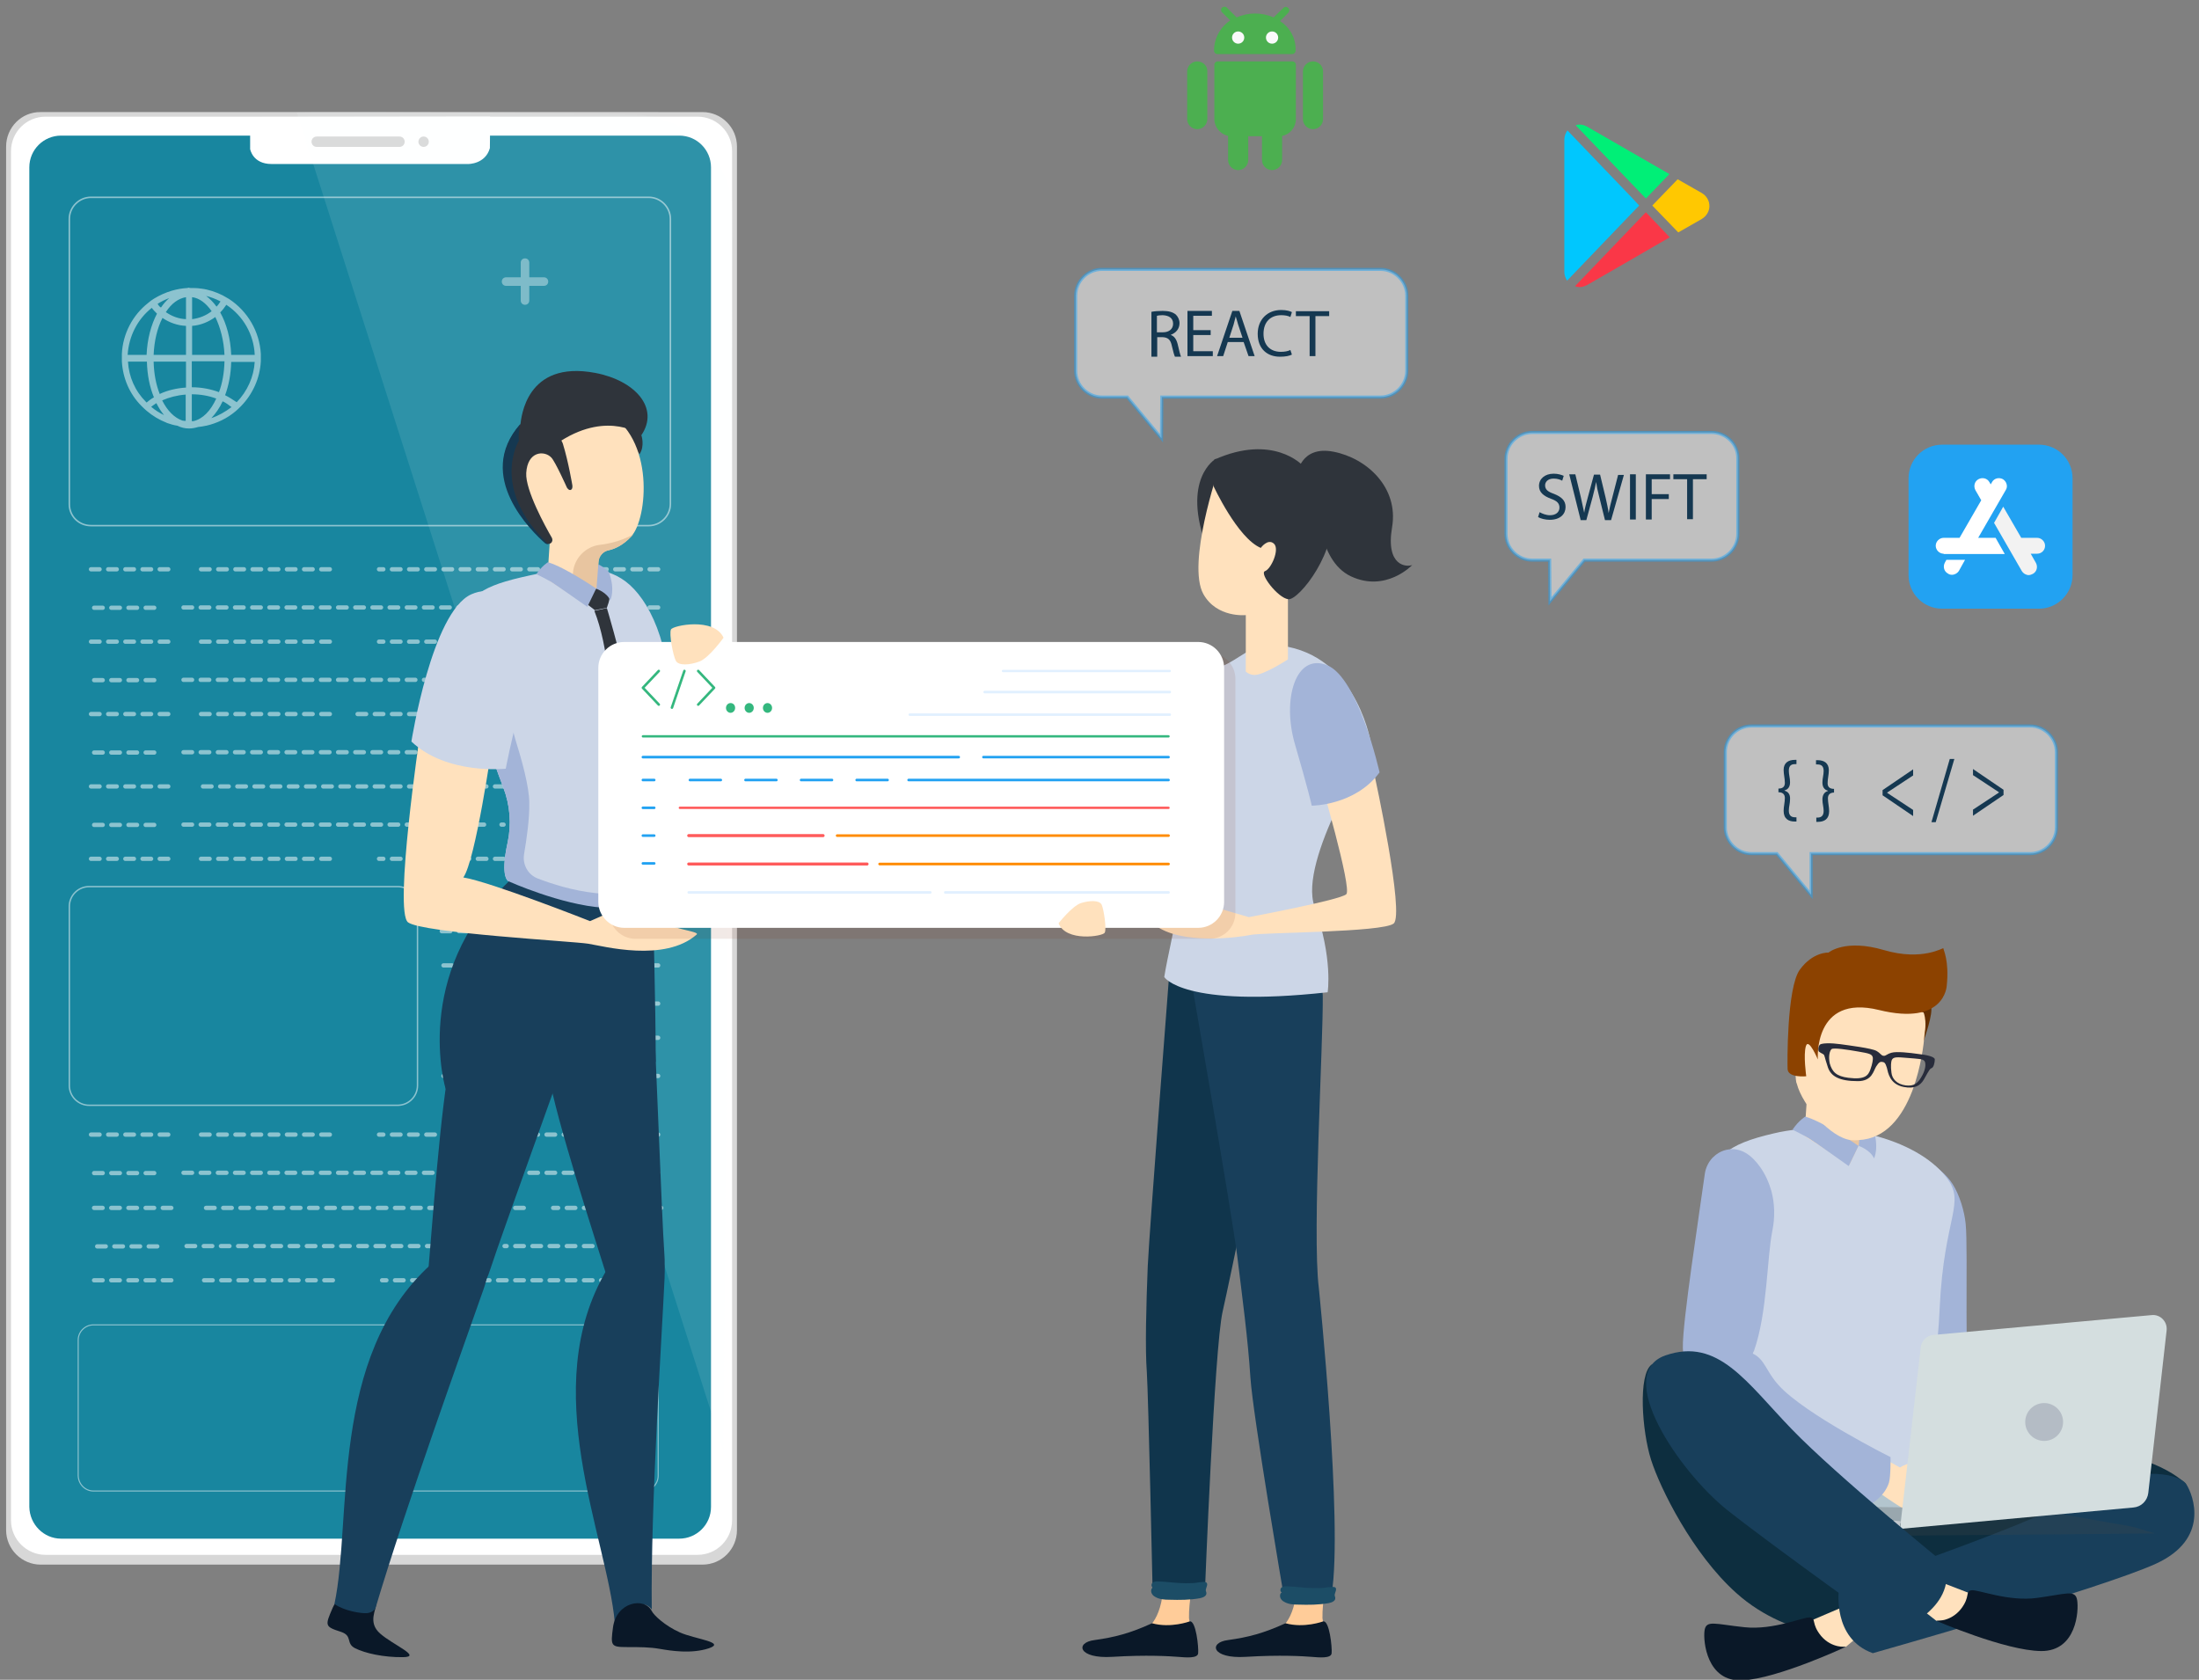 <svg xmlns="http://www.w3.org/2000/svg" xmlns:xlink="http://www.w3.org/1999/xlink" id="OBJECTS" x="0px" y="0px" viewBox="0 0 720 550" style="enable-background:new 0 0 720 550;" xml:space="preserve">
<rect x="0" y="0" width="720" height="550" fill="#808080" stroke="none"/>
<style type="text/css">
	.st0{display:none;fill:#1D1E1E;}
	.st1{fill:#D7D7D7;}
	.st2{fill:#FFFFFF;}
	.st3{fill:#18869F;}
	.st4{opacity:0.1;fill:#F5FDFF;}
	.st5{opacity:0.5;fill:none;stroke:#FFFFFF;stroke-width:0.5;stroke-miterlimit:10;}
	.st6{opacity:0.5;fill:none;stroke:#FFFFFF;stroke-width:0.462;stroke-miterlimit:10;}
	.st7{opacity:0.5;fill:none;stroke:#FFFFFF;stroke-width:0.35;stroke-miterlimit:10;}
	.st8{opacity:0.5;}
	
		.st9{fill:none;stroke:#FFFFFF;stroke-width:1.406;stroke-linecap:round;stroke-linejoin:round;stroke-miterlimit:10;stroke-dasharray:2.812;}
	
		.st10{opacity:0.5;fill:none;stroke:#FFFFFF;stroke-width:1.406;stroke-linecap:round;stroke-linejoin:round;stroke-miterlimit:10;stroke-dasharray:2.812;}
	.st11{opacity:0.5;fill:#FFFFFF;stroke:#22A2F2;stroke-miterlimit:10;}
	.st12{fill:#153851;}
	.st13{opacity:0.5;fill:#FFFFFF;}
	.st14{opacity:0.38;}
	.st15{fill:#0D2E3F;}
	.st16{fill:#FFE1BD;}
	.st17{fill:#0A1828;}
	.st18{fill:#183F5B;}
	.st19{fill:#A3B4D8;}
	.st20{fill:#CCD6E7;}
	.st21{fill:#E8C5A0;}
	.st22{fill:#B3C5CE;}
	.st23{fill:#E8F1F8;}
	.st24{opacity:0.24;fill:#474747;}
	.st25{fill:#D4DEDF;}
	.st26{fill:#632F00;}
	.st27{fill:#4C2E1E;}
	.st28{fill:#8C4200;}
	.st29{fill:#282C3B;}
	.st30{fill:#B4BCC5;}
	.st31{fill:#2F343B;}
	.st32{fill:#FFCC99;}
	.st33{fill:#10354C;}
	.st34{fill:#F4D5B5;}
	.st35{fill:#E5BB98;}
	.st36{opacity:0.1;fill:#7F1E00;}
	.st37{fill:none;stroke:#34B77E;stroke-width:0.83;stroke-linecap:round;stroke-linejoin:round;stroke-miterlimit:10;}
	.st38{fill:#34B77E;}
	.st39{fill:none;stroke:#34B77E;stroke-width:0.76;stroke-linecap:round;stroke-linejoin:round;stroke-miterlimit:10;}
	.st40{fill:none;stroke:#22A2F2;stroke-width:0.856;stroke-linecap:round;stroke-linejoin:round;stroke-miterlimit:10;}
	.st41{fill:none;stroke:#22A2F2;stroke-width:0.844;stroke-linecap:round;stroke-linejoin:round;stroke-miterlimit:10;}
	.st42{fill:none;stroke:#E1F0FF;stroke-width:0.76;stroke-linecap:round;stroke-linejoin:round;stroke-miterlimit:10;}
	.st43{fill:none;stroke:#E1F0FF;stroke-width:0.844;stroke-linecap:round;stroke-linejoin:round;stroke-miterlimit:10;}
	.st44{fill:none;stroke:#FF5B5B;stroke-width:0.76;stroke-linecap:round;stroke-linejoin:round;stroke-miterlimit:10;}
	.st45{fill:none;stroke:#FF5B5B;stroke-width:0.993;stroke-linecap:round;stroke-linejoin:round;stroke-miterlimit:10;}
	.st46{fill:none;stroke:#FF8B00;stroke-width:0.856;stroke-linecap:round;stroke-linejoin:round;stroke-miterlimit:10;}
	.st47{fill:#1C4D66;}
	.st48{fill:#22A2F2;}
	.st49{fill:#F2F2F2;}
	.st50{fill:#00C7FE;}
	.st51{fill:#00EF77;}
	.st52{fill:#FA3747;}
	.st53{fill:#FFC801;}
	.st54{fill:#4CAF50;}
	.st55{fill:#FAFAFA;}
</style>
<g>
	<g>
		<rect x="208.7" y="78.7" class="st0" width="499.6" height="378.7"></rect>
		<g>
			<g>
				<g>
					<path class="st1" d="M13.3,512.3H230c6.3,0,11.3-5.1,11.3-11.3V48c0-6.3-5.1-11.3-11.3-11.3H13.3C7.1,36.6,2,41.7,2,48v453       C2,507.2,7.1,512.3,13.3,512.3z"></path>
				</g>
				<rect x="8.3" y="73.8" class="st1" width="226.1" height="390.4"></rect>
				<g>
					<path class="st1" d="M98.8,59.6h47.7c0.9,0,1.7-0.7,1.7-1.7l0,0c0-0.9-0.7-1.7-1.7-1.7H98.8c-0.9,0-1.7,0.7-1.7,1.7l0,0       C97.1,58.9,97.8,59.6,98.8,59.6z"></path>
				</g>
			</g>
		</g>
		<g>
			<path class="st2" d="M14.9,509.1h213.5c6.3,0,11.3-5.1,11.3-11.3V49.5c0-6.3-5.1-11.3-11.3-11.3H14.9c-6.3,0-11.3,5.1-11.3,11.3     v448.3C3.6,504,8.7,509.1,14.9,509.1z"></path>
			<path class="st3" d="M20,503.8h202.4c5.7,0,10.4-4.6,10.4-10.4V54.8c0-5.7-4.6-10.4-10.4-10.4H20c-5.7,0-10.4,4.6-10.4,10.4     v438.6C9.7,499.1,14.3,503.8,20,503.8z"></path>
			<g>
				<path class="st2" d="M81.9,38.3v10.5c0,0,0.8,4.9,7,4.9h64.4c0,0,5.6,0.1,7.1-5.2c0-3.4,0.1-6.9,0.1-10.3      C134.4,38.2,108.1,38.3,81.9,38.3z"></path>
				<g>
					<path class="st1" d="M103.7,48.1h27.1c0.9,0,1.7-0.7,1.7-1.7c0-0.9-0.7-1.7-1.7-1.7h-27.1c-0.9,0-1.7,0.7-1.7,1.7       C102,47.3,102.7,48.1,103.7,48.1z"></path>
					<circle class="st1" cx="138.7" cy="46.4" r="1.7"></circle>
				</g>
			</g>
		</g>
		<path class="st4" d="M97.2,36.9l139.7,438.2L240,70.9c0.1-18.2-14.4-33.1-32.7-33.4C165.1,37,97.2,36.1,97.2,36.9z"></path>
		<g>
			<g>
				<g>
					<path class="st5" d="M29.8,172.1h182.6c3.9,0,7.1-3.2,7.1-7.1V71.7c0-3.9-3.2-7.1-7.1-7.1H29.8c-3.9,0-7.1,3.2-7.1,7.1v93.4       C22.7,169,25.8,172.1,29.8,172.1z"></path>
				</g>
			</g>
		</g>
		<g>
			<g>
				<g>
					<path class="st6" d="M29.2,361.9h101c3.6,0,6.5-2.9,6.5-6.5v-58.6c0-3.6-2.9-6.5-6.5-6.5h-101c-3.6,0-6.5,2.9-6.5,6.5v58.6       C22.7,359,25.6,361.9,29.2,361.9z"></path>
				</g>
			</g>
		</g>
		<g>
			<g>
				<g>
					<path class="st7" d="M30.6,488.2h179.9c2.7,0,5-2.2,5-5v-44.4c0-2.7-2.2-5-5-5H30.6c-2.7,0-5,2.2-5,5v44.4       C25.7,486,27.9,488.2,30.6,488.2z"></path>
				</g>
			</g>
		</g>
		<g class="st8">
			<line class="st9" x1="215.5" y1="186.4" x2="124.1" y2="186.4"></line>
			<line class="st9" x1="108" y1="186.4" x2="64.7" y2="186.4"></line>
		</g>
		<line class="st10" x1="158.5" y1="198.9" x2="57.7" y2="198.9"></line>
		<line class="st10" x1="215.5" y1="198.9" x2="164.2" y2="198.9"></line>
		<line class="st10" x1="55.1" y1="186.4" x2="28.1" y2="186.4"></line>
		<line class="st10" x1="50.5" y1="199" x2="28.1" y2="199"></line>
		<g class="st8">
			<line class="st9" x1="215.5" y1="210.1" x2="124.1" y2="210.1"></line>
			<line class="st9" x1="108" y1="210.1" x2="64.7" y2="210.1"></line>
		</g>
		<line class="st10" x1="158.5" y1="222.6" x2="57.7" y2="222.6"></line>
		<line class="st10" x1="215.5" y1="222.6" x2="164.2" y2="222.6"></line>
		<line class="st10" x1="55.1" y1="210.1" x2="28.1" y2="210.1"></line>
		<line class="st10" x1="50.5" y1="222.7" x2="28.1" y2="222.7"></line>
		<g class="st8">
			<line class="st9" x1="215.5" y1="233.8" x2="115.9" y2="233.8"></line>
			<line class="st9" x1="108" y1="233.8" x2="64.7" y2="233.8"></line>
		</g>
		<line class="st10" x1="158.5" y1="246.3" x2="57.7" y2="246.3"></line>
		<line class="st10" x1="215.5" y1="246.3" x2="164.2" y2="246.3"></line>
		<line class="st10" x1="55.1" y1="233.8" x2="28.1" y2="233.8"></line>
		<line class="st10" x1="50.5" y1="246.4" x2="28.1" y2="246.4"></line>
		<g class="st8">
			<line class="st9" x1="215.5" y1="257.5" x2="180.1" y2="257.5"></line>
			<line class="st9" x1="170.5" y1="257.5" x2="64.7" y2="257.5"></line>
		</g>
		<line class="st10" x1="158.5" y1="270" x2="57.7" y2="270"></line>
		<line class="st10" x1="215.5" y1="270" x2="164.2" y2="270"></line>
		<line class="st10" x1="55.1" y1="257.5" x2="28.1" y2="257.5"></line>
		<line class="st10" x1="50.5" y1="270.1" x2="28.1" y2="270.1"></line>
		<g class="st8">
			<line class="st9" x1="215.5" y1="281.2" x2="124.1" y2="281.2"></line>
			<line class="st9" x1="108" y1="281.2" x2="64.7" y2="281.2"></line>
		</g>
		<line class="st10" x1="215.5" y1="304.9" x2="185.8" y2="304.9"></line>
		<line class="st10" x1="55.1" y1="281.2" x2="28.1" y2="281.2"></line>
		<line class="st10" x1="215.5" y1="316.1" x2="144.8" y2="316.1"></line>
		<line class="st10" x1="181.2" y1="304.9" x2="142.6" y2="304.9"></line>
		<line class="st10" x1="215.5" y1="328.6" x2="148.4" y2="328.6"></line>
		<g class="st8">
			<line class="st9" x1="215.5" y1="339.8" x2="196.2" y2="339.8"></line>
			<line class="st9" x1="181.9" y1="339.8" x2="144.8" y2="339.8"></line>
		</g>
		<line class="st10" x1="215.5" y1="352.3" x2="145.1" y2="352.3"></line>
		<g class="st8">
			<line class="st9" x1="215.5" y1="371.5" x2="124.1" y2="371.5"></line>
			<line class="st9" x1="108" y1="371.5" x2="64.7" y2="371.5"></line>
		</g>
		<g>
			<line class="st10" x1="216.5" y1="395.5" x2="181.1" y2="395.5"></line>
			<line class="st10" x1="171.5" y1="395.5" x2="65.7" y2="395.5"></line>
			<line class="st10" x1="159.5" y1="408" x2="58.7" y2="408"></line>
			<line class="st10" x1="216.5" y1="408" x2="165.2" y2="408"></line>
			<line class="st10" x1="56.1" y1="395.5" x2="29.1" y2="395.5"></line>
			<line class="st10" x1="51.5" y1="408.1" x2="29.1" y2="408.1"></line>
			<g class="st8">
				<line class="st9" x1="216.5" y1="419.2" x2="125.1" y2="419.2"></line>
				<line class="st9" x1="109" y1="419.2" x2="65.7" y2="419.2"></line>
			</g>
			<line class="st10" x1="56.1" y1="419.2" x2="29.1" y2="419.2"></line>
		</g>
		<line class="st10" x1="158.5" y1="384" x2="57.7" y2="384"></line>
		<line class="st10" x1="215.5" y1="384" x2="164.2" y2="384"></line>
		<line class="st10" x1="55.1" y1="371.5" x2="28.1" y2="371.5"></line>
		<line class="st10" x1="50.5" y1="384.1" x2="28.1" y2="384.1"></line>
	</g>
	<g>
		<path class="st11" d="M573.5,237.7h91.2c4.7,0,8.6,3.9,8.6,8.6v24.6c0,4.7-3.9,8.6-8.6,8.6H593L593,293l-11.2-13.5h-8.3    c-4.7,0-8.6-3.9-8.6-8.6v-24.6C564.9,241.6,568.7,237.7,573.5,237.7z"></path>
		<g>
			<path class="st12" d="M582.3,258.2c1.8,0,2.1-1,2.1-1.9c0-0.7-0.1-1.4-0.2-2.1c-0.1-0.7-0.2-1.4-0.2-2.1c0-2.3,1.5-3.3,3.7-3.3     h0.5v1.4h-0.5c-1.5,0-2,0.8-2,2.2c0,0.6,0.1,1.2,0.2,1.8c0.1,0.6,0.2,1.2,0.2,1.9c0,1.6-0.7,2.4-1.8,2.7v0.1     c1.1,0.3,1.9,1.1,1.8,2.8c0,0.7-0.1,1.3-0.2,1.9c-0.1,0.6-0.2,1.2-0.2,1.8c0,1.4,0.6,2.2,2,2.2h0.5v1.4h-0.5     c-2.1,0-3.7-0.9-3.7-3.5c0-0.7,0.1-1.4,0.2-2.1c0.1-0.7,0.2-1.4,0.2-2.1c0-0.8-0.3-1.9-2.1-1.9V258.2z"></path>
			<path class="st12" d="M600.6,259.5c-1.8,0-2.1,1.1-2.1,1.9c0,0.7,0.1,1.4,0.2,2.1c0.1,0.7,0.2,1.4,0.2,2.1c0,2.6-1.6,3.5-3.7,3.5     h-0.5v-1.4h0.4c1.4,0,2-0.8,2-2.2c0-0.6-0.1-1.2-0.2-1.8c-0.1-0.6-0.2-1.2-0.2-1.9c0-1.6,0.7-2.5,1.8-2.8v-0.1     c-1.1-0.3-1.8-1.1-1.8-2.7c0-0.7,0.1-1.3,0.2-1.9c0.1-0.6,0.2-1.2,0.2-1.8c0-1.4-0.5-2.2-2-2.2h-0.5v-1.4h0.5     c2.2,0,3.7,1,3.7,3.3c0,0.7-0.1,1.4-0.2,2.1c-0.1,0.7-0.2,1.4-0.2,2.1c0,0.9,0.3,1.9,2.1,1.9V259.5z"></path>
		</g>
		<g>
			<path class="st12" d="M616.4,258.7l10-6.8v2l-8.5,5.6v0.1l8.5,5.6v2l-10-6.8V258.7z"></path>
			<path class="st12" d="M632.4,269.2l6-20.7h1.5l-6.1,20.7H632.4z"></path>
			<path class="st12" d="M656,260.3l-10,6.8v-2l8.5-5.6v-0.1l-8.5-5.6v-2l10,6.8V260.3z"></path>
		</g>
	</g>
	<g>
		<path class="st11" d="M360.8,88.2H452c4.7,0,8.6,3.9,8.6,8.6v24.6c0,4.7-3.9,8.6-8.6,8.6h-71.6l-0.1,13.5L369.1,130h-8.3    c-4.7,0-8.6-3.9-8.6-8.6V96.8C352.2,92.1,356.1,88.2,360.8,88.2z"></path>
		<g>
			<path class="st12" d="M377,102.1c1-0.2,2.3-0.3,3.7-0.3c2,0,3.3,0.4,4.3,1.2c0.7,0.7,1.2,1.7,1.2,2.8c0,1.9-1.2,3.2-2.8,3.8v0.1     c1.1,0.4,1.8,1.4,2.2,3c0.5,2.1,0.8,3.5,1.1,4.1h-2c-0.2-0.4-0.6-1.7-1-3.5c-0.4-2-1.2-2.8-3-2.9h-1.8v6.4H377V102.1z      M378.9,108.8h1.9c2,0,3.3-1.1,3.3-2.8c0-1.9-1.4-2.7-3.4-2.8c-0.9,0-1.6,0.1-1.9,0.2V108.8z"></path>
			<path class="st12" d="M396.4,109.7h-5.7v5.3h6.4v1.6h-8.3v-14.8h8v1.6h-6.1v4.7h5.7V109.7z"></path>
			<path class="st12" d="M402,112l-1.5,4.6h-2l5-14.8h2.3l5,14.8h-2l-1.6-4.6H402z M406.8,110.5l-1.4-4.2c-0.3-1-0.5-1.8-0.8-2.7h0     c-0.2,0.9-0.5,1.8-0.7,2.7l-1.4,4.3H406.8z"></path>
			<path class="st12" d="M423,116.1c-0.7,0.4-2.1,0.7-3.9,0.7c-4.2,0-7.3-2.6-7.3-7.5c0-4.6,3.1-7.8,7.7-7.8c1.8,0,3,0.4,3.5,0.7     l-0.5,1.6c-0.7-0.4-1.8-0.6-3-0.6c-3.5,0-5.8,2.2-5.8,6.1c0,3.6,2.1,5.9,5.7,5.9c1.2,0,2.3-0.2,3.1-0.6L423,116.1z"></path>
			<path class="st12" d="M428.8,103.5h-4.5v-1.6h10.9v1.6h-4.5v13.1h-1.9V103.5z"></path>
		</g>
	</g>
	<g>
		<path class="st11" d="M560.4,141.6h-58.7c-4.7,0-8.6,3.9-8.6,8.6v24.6c0,4.7,3.9,8.6,8.6,8.6h5.7l0.1,13.5l11.2-13.5h41.7    c4.7,0,8.6-3.9,8.6-8.6v-24.6C569.1,145.5,565.2,141.6,560.4,141.6z"></path>
		<g>
			<path class="st12" d="M504.1,167.7c0.9,0.5,2.1,1,3.4,1c1.9,0,3.1-1,3.1-2.5c0-1.4-0.8-2.2-2.8-2.9c-2.4-0.9-3.9-2.1-3.9-4.2     c0-2.3,1.9-4,4.8-4c1.5,0,2.6,0.4,3.3,0.7l-0.5,1.6c-0.5-0.3-1.5-0.7-2.8-0.7c-2,0-2.8,1.2-2.8,2.2c0,1.4,0.9,2.1,2.9,2.8     c2.5,1,3.8,2.2,3.8,4.3c0,2.3-1.7,4.2-5.2,4.2c-1.4,0-3-0.4-3.8-0.9L504.1,167.7z"></path>
			<path class="st12" d="M517.5,170.1l-3.7-14.8h2l1.8,7.5c0.4,1.8,0.8,3.7,1.1,5.1h0c0.2-1.5,0.7-3.2,1.2-5.1l2-7.4h2l1.8,7.5     c0.4,1.8,0.8,3.5,1,5.1h0c0.3-1.6,0.7-3.3,1.2-5.1l1.9-7.4h1.9l-4.2,14.8h-2l-1.9-7.7c-0.5-1.9-0.8-3.3-1-4.8h0     c-0.3,1.5-0.6,2.9-1.1,4.8l-2.1,7.7H517.5z"></path>
			<path class="st12" d="M535.6,155.3v14.8h-1.9v-14.8H535.6z"></path>
			<path class="st12" d="M538.9,155.3h7.9v1.6h-6v4.9h5.6v1.6h-5.6v6.7h-1.9V155.3z"></path>
			<path class="st12" d="M552.4,156.9h-4.5v-1.6h10.9v1.6h-4.5v13.1h-1.9V156.9z"></path>
		</g>
	</g>
	<path class="st13" d="M39.9,117.1c0,0.4,0,0.8,0,1.2c0.3,5.5,2.5,10.7,6.4,14.6c0.5,0.5,1.1,1.1,1.7,1.6c2,1.7,4.2,3,6.5,3.9l0,0   l0.2,0.1c1.1,0.4,2.2,0.7,3.4,0.9c1.2,0.6,2.5,0.9,3.8,0.9c1,0,2-0.2,3-0.5c0.9-0.1,1.7-0.2,2.5-0.4l0.1,0c3.5-0.8,6.9-2.4,9.7-4.8   c0.6-0.5,1.1-1,1.7-1.6c3.9-4,6.2-9.2,6.5-14.7c0-0.4,0-0.8,0-1.2c0-0.4,0-0.8,0-1.2c-0.4-7.3-4.3-14-10.4-18   c-0.7-0.4-1.4-0.8-2.1-1.2c-2.2-1.1-4.6-1.9-7-2.2l-0.1,0c-1.2-0.2-2.4-0.2-3.6-0.2c-0.1,0-0.2-0.1-0.4-0.1c-0.1,0-0.3,0-0.4,0.1   c-1.8,0.1-3.5,0.4-5.2,0.9c-2,0.6-4,1.5-5.8,2.6c-0.7,0.4-1.3,0.9-1.9,1.4c-5.1,4-8.3,10.1-8.6,16.7   C39.9,116.4,39.9,116.7,39.9,117.1z M49.7,100.8C49.7,100.8,49.7,100.8,49.7,100.8c0.5,0.7,1.1,1.3,1.7,1.9c0,0,0,0,0,0   c-1.9,3.6-3.2,8.3-3.4,13.5h-6.2c0,0,0-0.1,0-0.1C42.2,110.1,45,104.5,49.7,100.8z M63.3,137.9c-0.2,0-0.3,0-0.5,0v-8.8   c2.9,0,5.6,0.5,8,1.4c0,0,0,0,0,0C69,134.5,66.4,137.2,63.3,137.9z M51.6,99.5c1.2-0.8,2.5-1.4,3.8-1.9c-1,0.9-1.9,1.9-2.7,3.1   c0,0,0,0,0,0C52.2,100.4,51.9,100,51.6,99.5z M60.9,104.5c-2.5-0.1-4.7-1-6.6-2.3c1.8-2.8,4.1-4.5,6.6-4.9V104.5z M69.3,101.9   C69.3,101.9,69.3,101.9,69.3,101.9c-1.8,1.4-4,2.3-6.4,2.6v-7.2C65.3,97.6,67.5,99.3,69.3,101.9z M73.5,116.2H62.9v-9.5   c2.8-0.2,5.4-1.3,7.6-2.9C72.1,107.1,73.3,111.4,73.5,116.2z M73.5,118.4c-0.1,3.7-0.7,7.1-1.8,10c-2.7-1-5.7-1.6-8.9-1.6v-8.5   H73.5z M59.7,137.7c-2.6-0.9-4.9-3.2-6.6-6.6c2.3-1,4.9-1.7,7.7-1.9v8.6C60.5,137.8,60.1,137.8,59.7,137.7z M53.7,135.9   c-1.5-0.7-2.9-1.6-4.2-2.7c0.5-0.4,1.1-0.8,1.7-1.2C52,133.6,52.8,134.8,53.7,135.9z M50.3,118.4h10.6v8.5   c-3.1,0.2-6.1,0.9-8.6,2.1c0,0,0,0,0,0C51.1,126,50.4,122.4,50.3,118.4z M50.3,116.2c0.2-4.6,1.2-8.8,2.9-12.1   c2.2,1.5,4.9,2.5,7.7,2.6v9.5H50.3z M72,98.6c0.1,0,0.1,0.1,0.2,0.1c-0.4,0.6-0.8,1.2-1.3,1.7c0,0,0,0,0,0c-1-1.4-2.2-2.6-3.4-3.5   C69,97.3,70.5,97.8,72,98.6z M83.4,116.1c0,0,0,0.1,0,0.1h-7.7c-0.2-5.3-1.5-10.2-3.6-13.9c0,0,0,0,0,0c0.8-0.8,1.4-1.6,2-2.5   C79.6,103.4,83.1,109.5,83.4,116.1z M77.5,131.7C77.5,131.7,77.5,131.7,77.5,131.7c-1.2-0.8-2.4-1.6-3.8-2.3c0,0,0,0,0,0   c1.2-3.2,1.9-6.9,2-10.9h7.7C83.1,123.4,81,128.1,77.5,131.7z M69.2,136.9c1.4-1.5,2.7-3.3,3.7-5.5c0,0,0,0,0,0   c1.1,0.5,2,1.2,2.9,1.9C73.8,134.8,71.6,136.1,69.2,136.9z M41.9,118.4h6.2c0.1,4.3,0.9,8.3,2.3,11.7c-0.9,0.5-1.7,1.1-2.4,1.7   c-0.1-0.1-0.1-0.1-0.2-0.2C44.2,128,42.2,123.4,41.9,118.4z"></path>
	<g class="st14">
		<path class="st2" d="M165.7,90.8h4.8V86c0-0.8,0.6-1.4,1.4-1.4c0.8,0,1.4,0.6,1.4,1.4v4.8h4.8c0.8,0,1.4,0.6,1.4,1.4    c0,0.8-0.6,1.4-1.4,1.4h-4.8v4.8c0,0.8-0.6,1.4-1.4,1.4c-0.8,0-1.4-0.6-1.4-1.4v-4.8h-4.8c-0.8,0-1.4-0.6-1.4-1.4    C164.3,91.4,164.9,90.8,165.7,90.8z"></path>
	</g>
	<g>
		<g>
			<g>
				<path class="st15" d="M610,536.6c0,0-23.7,1-41.5-15c-14.3-12.8-24.9-34.2-27.9-43.6c-3-9.4-4.3-28,0.2-31.2      c4.5-3.1,86.3,74.7,86.3,74.7L610,536.6z"></path>
				<path class="st15" d="M715.8,486c0,0-9.9-11.1-36.5-11.1c-20.7,0-88.7,18.6-88.7,18.6l29.6,31.6L715.8,486z"></path>
				<g>
					<polygon class="st16" points="592.1,531 605.9,525.1 610.6,534 604.4,539.2 593.8,539.2      "></polygon>
					<path class="st17" d="M604.4,539.2c0,0-4.6,0.6-8.1-3.5c-3.4-4.1-1.5-5.8-3.7-6.1c-2.2-0.2-11.8,4.2-21.4,3.2       c-9.6-1-12.6-2.5-13.1,1.1c-0.5,3.6,0.8,16.8,12.3,16.3C582,549.7,604.4,539.2,604.4,539.2z"></path>
				</g>
				<path class="st18" d="M679.3,490.5c-15.1,9.2-77.2,30-77.2,30s-2.3,16,11.1,20.8c0,0,75-21.2,92.7-29.3      c17.7-8.1,12.3-22.4,9.9-26.1C713.3,482.3,698,479.1,679.3,490.5z"></path>
			</g>
			<path class="st19" d="M622.7,380.1c-1.5,0.8-2.6,2-3.3,3.4c-0.8,1.5-1.1,3.4-0.8,5.2c0.8,4.7,1.9,12,3,19.7     c1.8,12.4,3.9,25.9,5.7,31.3c0.4,1.2-5.2,7.7-2.8,10.7c0.1,0.1,0.7,25.1,0.8,25.2c0,0,2.5,2.4,2.6,2.4c1,0.6,4.5,2.1,6.4,1.3     c2-0.8,47.7,14,47.4,13.6c-19.2-22.1-35.2-34.4-36.4-36.6c-2.4-4.2-0.8-47.1-1.7-55.6c-0.4-4.1-2-9.4-4.2-12.9     c-2.2-3.5-5.4-5.6-7.6-7.4C628.4,377.5,626.5,378,622.7,380.1z"></path>
			<path class="st20" d="M575,446.9c2.4,6.3,3,13.2,1.5,19.8c-2.9,13.1,0.4,14,0.4,14s15.8,11,31.2,12.6c13.8,1.5,25.5,2.4,25.2-9.4     l-4.4,3.5c0-0.7,0-1.4-0.1-2.1c-0.5-26.3,5-27.7,6.3-57.1c1.4-30.2,8.8-34.3,2.1-42.8c-9.8-12.7-35.8-19.2-56.4-14.3     c-15.5,3.6-20.6,7.7-20.4,19.2c0,3.8,0.7,8.4,1.7,14.1C564.8,418.9,570.9,436.2,575,446.9z"></path>
			<g>
				<path class="st16" d="M590.9,354c5.9,3.9,9.7,7.1,17.2,7.1c2.9,0,1.8-1.1,4.4-1.8c-1.3,0.7,1.3,1.9,0.3,2.1      c-2,0.4-3.4,2.1-3.6,4.1l-0.5,8.7l-3.4,7.1l-5.9-3.8l-8.6-5.6l0.9-13.5C591.8,358.4,593.2,356.3,590.9,354z"></path>
				<path class="st21" d="M605,368.8l-0.6,8.1l1.1,4.5l3.4-7.1l0.5-8.7c0.1-2,1.6-3.7,3.6-4.1c2.2-0.5,1.1-2.1,4.3-5.4      c0.2-0.2,0.4-0.4,0.5-0.7c-0.4,0.2-0.9,3.3-7.9,4.1C604.6,360,605.3,363.5,605,368.8z"></path>
			</g>
			<path class="st19" d="M591.1,365.6c0,0-2.1,1.2-4.2,4.3c0,0,2.8,1.3,5.3,2.8c2.3,1.4,13.1,9.1,13.1,9.1l3.2-6.6     C608.6,375.2,597.2,367.4,591.1,365.6z"></path>
			<path class="st19" d="M608.6,375.2c0,0,3.8,1.3,5,4.1c0,0,1.9-3.7-0.5-10.4c0,0-2.1-2-3.7-2.7L608.6,375.2z"></path>
			<g>
				<polygon class="st22" points="592.1,483.2 665.7,482.6 621.9,498.9     "></polygon>
				<polygon class="st23" points="622.1,500.6 590.5,497.7 590.3,495.1 622.3,498.1     "></polygon>
			</g>
			<path class="st16" d="M616.1,477.2l6,3.3c0,0,5.9-4.1,11.8,0.4c5.9,4.4-1.2,17-5.6,15.7c-4.3-1.3-17-10.7-17-10.7L616.1,477.2z"></path>
			<polygon class="st24" points="698.3,499.9 705.6,502.1 625.2,502.8 590,493.2 664.9,494    "></polygon>
			<path class="st19" d="M587.2,473.7c11.2,3.5,22.9,21.3,22.9,21.3l1-1.7c0,0,5.8-2.6,7.4-7.9c0.6-2.1,0.5-8.3,0.5-8.3     s-28-14-36.6-23.5c-4.2-4.6-4.5-8.5-8.5-10.4c0.1-0.3,0.2-0.6,0.4-0.9c4.4-12.5,4.2-30.3,6-39.3c0.9-4.4,0.8-8.8-0.3-13     c-0.8-2.8-2-5.5-3.7-7.9c-2.7-3.8-6.4-6.7-11.1-5.6c-1.8,0.4-3.3,1.4-4.5,2.6c-1.3,1.4-2.2,3.2-2.5,5.2     c-1.8,13.1-7.4,48.9-7.2,57c0,1.4,0.3,2.7,0.6,3.9c0.1,0.4,0.2,0.8,0.4,1.3C556,457.9,576,470.2,587.2,473.7z"></path>
			<g>
				<path class="st25" d="M622.1,500.6l76.4-7c2.6-0.2,4.6-2.2,4.9-4.8l6-53.2c0.3-2.9-2.1-5.3-4.9-5l-71.5,6.5      c-2.1,0.2-3.9,1.9-4.1,4L622.1,500.6z"></path>
			</g>
			<g>
				<path class="st26" d="M626.3,331.8c0.2,0,0.1,1.2,1.8,3.2c1.7,2,1.8,5.9,1.8,5.8c-0.1-0.1,3.3-9.2,2.3-11.4      c-1-2.2-2.9-2.8-3.4-2.1C628.3,328,626.3,331.8,626.3,331.8z"></path>
				<path class="st16" d="M588.1,346.9c-0.2,2.5-0.3,4.8-0.1,6.5c0,0.2,0.1,0.5,0.1,0.7c0,0.2,0.1,0.5,0.2,0.7      c1.9,7.3,11.1,17.7,17.7,18.5c0.9,0.1,1.7,0.1,2.5,0c9.1-0.4,14.4-7.9,17.5-15.8c0.1-0.3,0.2-0.6,0.3-0.8      c2.7-7.4,3.6-14.9,3.8-17.6c0.1-0.6,0.1-1,0.1-1c0.5-2.9,0.1-5.1-0.2-6.1c-0.1-0.3-0.2-0.5-0.2-0.5s-0.1,0-0.3-0.1      c-2.5-0.8-19.6-6-20-6.1c-0.4,0-17.6,1.2-17.6,1.2S588.9,338.3,588.1,346.9z"></path>
				<path class="st27" d="M603.6,334.5"></path>
				<path class="st28" d="M637.4,322.8c0,0-0.6,13.2-22.2,7.9c-21.6-5.3-20,16.2-20,16.2s-3-7.2-3.9-4.4c-0.9,2.8,0.1,9.9,0.1,9.9      s-5.9,0.6-6.1-2.3c-0.1-1.7-0.3-26.7,4-32.6c4.3-5.9,9.4-5.6,9.4-5.6s5.4-4.6,18.2-0.8c12.7,3.7,19.5-1,19.4-0.6      C636.2,310.8,638.3,314.5,637.4,322.8z"></path>
			</g>
			<path class="st29" d="M595.4,344c0,0.5,1.4,1,1.6,1.2c0.5,0.4,0.2,0.4,1.5,4.3c1,2.9,3.7,4.5,9.8,4.5c4.7,0,5.1-3.4,6-4.8     s1.3-1.6,2-1.5c0.7,0.1,1,0.3,1.5,1.9c0.4,1.6,0.9,5.4,5.5,6.3c3.6,0.7,5.4-0.4,6.6-2.4c2-3.6,2-3.5,2.6-3.8c0.6-0.2,1-1.8,1-2.8     c0-0.9-2.6-1.5-5.4-1.8c-2.8-0.4-7.1-0.9-8.8-0.4c-1.7,0.5-1.8,1.1-2.6,1c-0.8-0.1-0.8-0.7-2.3-1.6c-1.6-0.9-9-1.8-11.8-2.2     c-2.8-0.4-6.7-0.5-6.9,0.4C595.4,342.7,595.3,343.4,595.4,344z M619.4,347.1c0.5-1.1,1.7-1,5.2-0.7c3.5,0.3,5,0.3,5.5,1     c0.5,0.6,0.5,2.5-0.7,4.7c-1.4,2.6-2.6,3.6-5.4,3.3c-3-0.4-4.5-2.2-4.7-4.2C619,349.1,619.2,347.5,619.4,347.1z M599.7,343.5     c0.7-0.5,5.3,0.2,8.7,0.8c3.5,0.6,4.6,0.8,4.8,2c0.1,0.4-0.1,2-0.8,3.9c-0.7,1.9-1.7,3.4-7.2,2.7c-3.9-0.5-5.3-1.9-6.1-4.7     C598.6,345.8,599.1,344,599.7,343.5z"></path>
			<g>
				<polygon class="st16" points="646,522.1 632,516.7 627.6,525.7 634,530.7 644.5,530.3     "></polygon>
				<path class="st17" d="M634,530.7c0,0,4.6,0.4,8-3.8c3.3-4.2,1.3-5.9,3.5-6.2c2.2-0.3,12,3.8,21.5,2.5c9.6-1.3,12.5-2.8,13.1,0.7      c0.6,3.5-0.2,16.8-11.8,16.7C656.6,540.5,634,530.7,634,530.7z"></path>
			</g>
			<path class="st18" d="M636.8,512c0,0-35.3-28.7-50.1-44c-14.8-15.3-24.1-30.2-41.4-24.2c-17.2,6,4.4,38,20.2,50.6     c15.8,12.5,54.7,40.2,54.7,40.2S641.1,527.1,636.8,512z"></path>
		</g>
		<circle class="st30" cx="669.3" cy="465.6" r="6.2"></circle>
	</g>
	<g>
		<path class="st31" d="M424.7,155.4c0,0,1-9.6,11.9-7.5c10.9,2.1,21.4,11.7,19.2,24.7c-2.2,13,4.9,13.1,6.6,12.4    c0,0-8.6,9.1-20.1,3.7c-11.4-5.4-10.8-25.1-10.8-25.1L424.7,155.4z"></path>
		<path class="st31" d="M398.1,150.2c0,0-11.6,6.5-2.8,29.5c2.8,7.4,20.5-5.9,20.5-5.9L398.1,150.2z"></path>
		<path class="st32" d="M390.7,517.6c0,0-1.5,6.8-1.4,12.2c0.7,3.8,0,4.9,0,4.9l-14.2-1.2c0,0,6.3-3.1,5.8-17.8    C380.5,501,390.7,517.6,390.7,517.6z"></path>
		<path class="st17" d="M389.5,530.9c0,0-6.2,2.3-12.3,0.6c-7.2,3.3-12.3,4.6-18.8,5.5c-6.5,0.8-5.4,6.2,5.8,5.5    c11.2-0.7,19-0.2,21.5,0c2.5,0.2,6.5,0.6,6.6-1.2C392.5,539.5,391.6,530.4,389.5,530.9z"></path>
		<path class="st32" d="M434.4,517.6c0,0-1.5,6.8-1.4,12.2c0.7,3.8,0,4.9,0,4.9l-14.2-1.2c0,0,6.3-3.1,5.8-17.8    C424.2,501,434.4,517.6,434.4,517.6z"></path>
		<path class="st17" d="M433.2,530.9c0,0-6.2,2.3-12.3,0.6c-7.2,3.3-12.3,4.6-18.8,5.5c-6.5,0.8-5.4,6.2,5.8,5.5    c11.2-0.7,19-0.2,21.5,0c2.5,0.2,6.5,0.6,6.6-1.2C436.2,539.5,435.3,530.4,433.2,530.9z"></path>
		<path class="st33" d="M382.9,318c0,0-6.5,84-7.1,96.5c-0.5,12.5-0.9,27.1-0.3,34.8c0.5,7.6,1.9,71.8,1.9,71.8s11.7,5.3,17.1,0.4    c0,0,3.1-80.1,5.8-92c2.7-11.9,13-62.2,13-62.2l-12.2-61.9L382.9,318z"></path>
		<path class="st18" d="M431.8,421.6c-2.2-17.9,1.5-80.3,1.3-95.6c-0.2-15.4-43.5-7.6-43.5-7.6s13.9,79.8,15.5,92.9    c1.6,13,3.5,27.1,4.3,39.6c0.8,12.5,11,72,11,72s13.8,3.6,15.6-0.9C439.8,499,431.8,421.6,431.8,421.6z"></path>
		<path class="st17" d="M123.1,525.1c0.3,1.7-2.9,6.1,1.4,9.8c4.2,3.7,13.8,7.6,7.5,7.7c-6.4,0.1-12.5-1.3-15.7-2.9    c-3.2-1.6-0.7-4.1-4.7-5.4c-5.3-1.7-5.2-2-2.7-7.8C112.4,518.6,122.2,519.7,123.1,525.1z"></path>
		<path class="st20" d="M164.8,257.9c2.2,5.7,2.7,12,1.4,18c-2.6,11.9,0.4,12.7,0.4,12.7s16.2,10.3,29.6,14.4    c9.6,3,17.8,2.5,17.6-8.1l0-0.1c0-0.6,0-1.3,0-1.9c-0.5-23.9,4.5-25.1,5.8-51.9c1.3-27.5-6.1-42.8-13.3-49.4    c-7.3-6.6-17.2-6.9-35.9-2.5c-14,3.3-18.7,7-18.5,17.4c0,3.5,0.6,7.6,1.5,12.8C155.5,232.4,161.1,248.1,164.8,257.9z"></path>
		<path class="st31" d="M198.7,199.1c0,0,14.6,47.7,11.6,70.6l-5.4,9.8l-5.9-10.6c0,0,4.8-45.7-4.4-68.9L198.7,199.1z"></path>
		<path class="st19" d="M164.8,257.9c2.2,5.7,2.7,12,1.4,18c-2.6,11.9,0.4,12.7,0.4,12.7s16.2,10.3,29.6,14.4l12.6-1.2l5-3.9l0-3.1    c0-0.6,0-1.3,0-1.9c-2.9,0.3-9.4,0.6-19-0.5c-7.4-0.8-14.1-3-18.6-4.7c-3.3-1.2-5.2-4.6-4.6-8.1c0.8-4.7,1.8-11.4,1.7-16.7    c0-5.3-2.5-14.2-4.5-20.6c-1.5-4.9-2-10.1-1.7-15.2c0.6-8.9,0-17.3,0-17.3l-10-5.4l-5.5,2.1c0,3.5,0.6,7.6,1.5,12.8    C155.5,232.4,161.1,248.1,164.8,257.9z"></path>
		<path class="st34" d="M164.6,308.6c-1.1,0.2-4.1-5-4.1-5l1.2-1.6c0.7-0.9,1.7-1.6,2.8-1.9l0.2-0.1c1-0.3,2.1,0.1,2.7,0.9    c0.8,1.3,2.1,2.7,3.7,2.6h0c0.1,0,0.1,0,0.2,0C172.6,303.6,165.8,308.4,164.6,308.6z"></path>
		<g>
			<path class="st31" d="M210,142.5c0,0,1.2,3.5-0.6,6.2l-7.7-10.4l5.4,0L210,142.5z"></path>
			<path class="st16" d="M168.1,156.3c0.3,13.5,11.9,21.2,11.9,21.2l-0.8,12.2l7.8,5.1l5.4,3.5l3.1-6.4l0.4-7.9     c0.1-1.8,1.4-3.4,3.2-3.8c2-0.4,4.8-1.6,7.6-4.6c0.2-0.2,0.3-0.4,0.5-0.6c0,0,0,0,0,0c5.1-6.9,7-33.5-10.4-41     C179,126.2,167.8,142.8,168.1,156.3z"></path>
			<path class="st21" d="M187.6,187.5l-0.5,7.3l5.4,3.5l3.1-6.4l0.4-7.9c0.1-1.8,1.4-3.4,3.2-3.8c2-0.4,4.8-1.6,7.6-4.6     c0.2-0.2,0.3-0.4,0.5-0.6c-0.4,0.2-4.6,2.7-11,3.4C191.7,179,188,182.8,187.6,187.5z"></path>
			<path class="st31" d="M186.9,160.4c-0.7,0.3-1.3-0.8-1.3-0.8s-3.8-8.5-5.1-9.8c-2.3-2.4-7.8-2.1-8.2,5.1     c-0.3,5.6,6.3,17.6,8.4,21.2c0.3,0.6,0.2,1.3-0.3,1.7c-0.2,0.2-0.5,0.2-0.7,0.3h-0.1c-0.3,0-0.6-0.1-0.9-0.3     c-4.3-3.8-23.2-21.9-8.2-39c0,0,11.9,0.8,13.8,6.5c1.8,5.8,3.1,13.6,3.1,13.6S187.6,160.1,186.9,160.4z"></path>
			<path class="st31" d="M210,142.5c0,0-10.5-8.1-26.3,1.8l-13-3.3c0,0-0.5-0.2-0.3-2.1c0.3-1.9,1.7-21.1,24.5-16.8     C208,124.6,216,133.6,210,142.5z"></path>
		</g>
		<path class="st31" d="M199.7,195l-0.1,0.6c-0.1,1.2-0.5,2.3-0.9,3.4l0,0l-3.9,0.8l-3.4-2.6l3.9-4.6l0.6,0.2    C197.3,193.3,198.6,194,199.7,195L199.7,195z"></path>
		<path class="st19" d="M179.4,184.1c0,0-1.9,1.1-3.8,3.9c0,0,2.6,1.2,4.8,2.5c2.1,1.3,11.9,8.2,11.9,8.2l2.9-6    C195.3,192.8,185,185.7,179.4,184.1z"></path>
		<path class="st19" d="M195.3,192.8c0,0,3.5,1.2,4.5,3.8c0,0,1.8-3.4-0.5-9.4c0,0-1.9-1.8-3.4-2.4L195.3,192.8z"></path>
		<path class="st35" d="M167.8,300.2c0,0,1.8,2.3,2.4,2.6c0.5,0.3,0.6-0.3,0.4-0.8C170.4,301.5,167.9,299.6,167.8,300.2z"></path>
		<path class="st12" d="M179.5,178.2L179.5,178.2c-0.4,0-0.7-0.1-1-0.3c-4.3-3.8-23.2-21.9-8.2-39c0,0-0.7,3-0.4,5.4    C169.9,144.3,160.3,159.8,179.5,178.2z"></path>
		<path class="st18" d="M145.9,356.5c0,0-11.3-37.2,20.7-67.9c0,0,17.1,7.7,30.9,8.6c10.8,0.7,16.3-0.4,16.3-0.4s0.9,33.1,0.9,50.9    L145.9,356.5z"></path>
		<path class="st18" d="M217.6,418.4c0.7-16.7-11.6-14.9-18.9-2.7c-23.1,38.8,0.1,87.5,2.6,115.6c2.7-4.5,7.9-6.1,9.1-6    c2,0.1,3,1.7,3,1.7C213,492.5,216.8,436.2,217.6,418.4z"></path>
		<path class="st18" d="M199.4,420.2c2.1,6.8,20,14.7,18.1-10.1c-0.8-11-3-71.6-3.5-77.4c-0.4-5.8-1.4-14.4-4.2-15.5    c-14.1-5.3-33.9,12.4-30.2,34.4C182,366.3,195,406.1,199.4,420.2z"></path>
		<path class="st17" d="M213.4,527.5c0.7,1.4,4.3,4.8,9.2,7c4.9,2.2,15.3,3.2,9.5,5.2c-5.8,1.9-12.5,0.8-16,0.2    c-3.4-0.6-6.7-0.6-10.8-0.6c-5.3,0-5.4-0.4-4.6-6.4C201.8,524.5,211,522.8,213.4,527.5z"></path>
		<path class="st18" d="M158.3,422.2c5.6-15.7-6.7-17.6-17.2-8.2c-33.5,30.3-25.7,83.6-31.6,111.2c3.3,2.3,8.7,3.1,10.5,3    c2-0.1,2.9-1.5,2.9-1.5C132.7,493.7,152.4,439,158.3,422.2z"></path>
		<path class="st18" d="M140.1,417.7c-0.6,7.1,13,21.1,20.6-2.6c3.4-10.5,24.1-67.5,25.9-73.1c1.8-5.6,4.1-13.9,1.9-15.9    c-11.1-10.2-36.1-1.2-40.9,20.5C144.3,361.2,141.4,403,140.1,417.7z"></path>
		<path class="st20" d="M395.2,219.9l-20.8,5.6c0,0,2.3,17.5,0,22.7h14.4c0,0,2.5,7.5,3.9,11c1.3,3.5-9.8,49.7-11.5,60.7    c0,0,6,10.2,53.5,5c0,0,1.8-11.1-4.3-28.1C425,281.8,449,244,449,244s-3.9-27.4-27.2-32.2C408.1,209,408,216.5,395.2,219.9z"></path>
		<path class="st16" d="M398.9,153.9c0,0-10.4,30.6-4.9,40.6c4.4,7.9,13.9,6.9,13.9,6.9v18.5c0,0,1,1,2.7,1.1    c3,0.2,11.1-5.1,11.1-5.1v-42.7L398.9,153.9z"></path>
		<path class="st16" d="M450.1,254c0,0,9.9,45.5,6.2,48.4c-3.6,2.9-42.8,2.9-46.7,3.7c-3.9,0.8-23.2,3.5-31.7-3.4    c-1.1-0.9,11,1.3,12.3-1.9c1.3-3.2,5.4-4.4,5.4-4.4l13.3,3.9c0,0,29.9-5.6,31.9-7.5c2-1.8-8.8-38.6-8.8-38.6L450.1,254z"></path>
		<path class="st19" d="M451.7,252.9c0,0-6.9-31-17.2-35.1c-10.3-4.1-14.8,11.2-10.5,25.9c4.3,14.7,5.5,20.1,5.5,20.1    S443.7,263.8,451.7,252.9z"></path>
		<path class="st16" d="M137.5,240.5c0,0-8.6,57.9-3.9,61.5c4.7,3.5,54,6.2,59,7c5,0.8,25,6.2,35.5-3c1.4-1.2-10.8-1.8-12.6-5.8    c-1.8-4-7.1-5.3-7.1-5.3l-15.2,6.7c0,0-32.7-12.9-41.5-14.3c4-5.5,9.4-43.3,9.4-43.3L137.5,240.5z"></path>
		<path class="st20" d="M134.7,242.8c0,0,6.7-42.4,19.6-48.2c12.8-5.7,21.9,12.6,17.2,31.4c-4.7,18.8-5.9,25.7-5.9,25.7    S146.3,253.8,134.7,242.8z"></path>
		<g>
			<g>
				<g>
					<g>
						<path class="st36" d="M208.1,307.4H396c4.7,0,8.5-3.8,8.5-8.5v-76.6c0-4.7-3.8-8.5-8.5-8.5H208.1c-4.7,0-8.5,3.8-8.5,8.5v76.6        C199.5,303.6,203.4,307.4,208.1,307.4z"></path>
					</g>
				</g>
			</g>
			<g>
				<g>
					<g>
						<path class="st2" d="M204.4,303.8h187.9c4.7,0,8.5-3.8,8.5-8.5v-76.6c0-4.7-3.8-8.5-8.5-8.5H204.4c-4.7,0-8.5,3.8-8.5,8.5        v76.6C195.9,299.9,199.7,303.8,204.4,303.8z"></path>
					</g>
				</g>
			</g>
			<g>
				<polyline class="st37" points="215.7,219.7 210.5,225.2 215.7,230.7     "></polyline>
				<polyline class="st37" points="228.6,219.7 233.8,225.2 228.6,230.7     "></polyline>
				<line class="st37" x1="220" y1="231.7" x2="224.1" y2="219.7"></line>
				<path class="st38" d="M240.7,231.8c0,0.9-0.7,1.6-1.5,1.6c-0.8,0-1.5-0.7-1.5-1.6c0-0.9,0.7-1.6,1.5-1.6      C240.1,230.2,240.7,230.9,240.7,231.8z"></path>
				<path class="st38" d="M246.8,231.8c0,0.9-0.7,1.6-1.5,1.6s-1.5-0.7-1.5-1.6c0-0.9,0.7-1.6,1.5-1.6S246.8,230.9,246.8,231.8z"></path>
				<ellipse class="st38" cx="251.3" cy="231.8" rx="1.5" ry="1.6"></ellipse>
				<line class="st39" x1="210.5" y1="241.1" x2="382.6" y2="241.1"></line>
				<line class="st40" x1="210.5" y1="247.9" x2="313.9" y2="247.9"></line>
				<line class="st41" x1="322" y1="247.9" x2="382.6" y2="247.9"></line>
				<line class="st41" x1="382.6" y1="255.4" x2="297.5" y2="255.4"></line>
				<line class="st42" x1="328.4" y1="219.7" x2="383" y2="219.7"></line>
				<line class="st43" x1="322.4" y1="226.6" x2="383" y2="226.6"></line>
				<line class="st43" x1="383" y1="234" x2="297.9" y2="234"></line>
				<line class="st40" x1="290.6" y1="255.4" x2="280.5" y2="255.4"></line>
				<line class="st40" x1="272.4" y1="255.4" x2="262.3" y2="255.4"></line>
				<line class="st40" x1="254.2" y1="255.4" x2="244.1" y2="255.4"></line>
				<line class="st40" x1="236" y1="255.4" x2="225.9" y2="255.4"></line>
				<line class="st44" x1="382.6" y1="264.5" x2="222.6" y2="264.5"></line>
				<line class="st40" x1="214.2" y1="255.4" x2="210.5" y2="255.4"></line>
				<line class="st40" x1="214.2" y1="264.5" x2="210.5" y2="264.5"></line>
				<line class="st40" x1="214.2" y1="273.6" x2="210.5" y2="273.6"></line>
				<line class="st40" x1="214.2" y1="282.7" x2="210.5" y2="282.7"></line>
				<line class="st45" x1="225.5" y1="273.6" x2="269.5" y2="273.6"></line>
				<line class="st45" x1="225.5" y1="282.9" x2="283.9" y2="282.9"></line>
				<line class="st43" x1="225.5" y1="292.2" x2="304.6" y2="292.2"></line>
				<line class="st46" x1="274.1" y1="273.6" x2="382.6" y2="273.6"></line>
				<line class="st46" x1="288" y1="282.9" x2="382.6" y2="282.9"></line>
				<line class="st43" x1="309.5" y1="292.2" x2="382.6" y2="292.2"></line>
			</g>
		</g>
		<path class="st16" d="M346.6,302.3c0,0,4.4-5.6,7.3-6.6c2.9-0.9,6-1,6.8,0.5c0.7,1.5,1.7,8.1,1,9.2    C361.1,306.6,349,308.5,346.6,302.3z"></path>
		<path class="st16" d="M236.9,208.8c0,0-4.7,6.6-7.9,7.8c-3.2,1.2-6.8,1.4-7.7-0.2c-0.9-1.6-2.3-9-1.6-10.3    C220.3,204.8,233.8,202,236.9,208.8z"></path>
		<path class="st47" d="M437.4,520.8c-0.1,0.5-0.4,1-0.4,1.5c0,0.3,0.2,0.6,0.2,0.9c0.1,1-1.1,1.5-2.1,1.7c-3.3,0.6-6.7,0.6-10,0.5    c-1.6,0-3.2-0.1-4.6-0.9c-0.6-0.3-1.1-0.8-1.3-1.4c-0.2-0.6-0.1-1.4,0.5-1.7c-0.6-0.2-0.6-1.2-0.1-1.6c0.5-0.4,1.2-0.4,1.8-0.4    c3,0.1,6,0.6,9,0.6c1.5,0,3,0,4.4-0.3C435.8,519.8,437.8,519,437.4,520.8z"></path>
		<path class="st47" d="M395.2,519.2c-0.1,0.5-0.4,1-0.4,1.5c0,0.3,0.2,0.6,0.2,0.9c0.1,1-1.1,1.5-2.1,1.7c-3.3,0.6-6.7,0.6-10,0.5    c-1.6,0-3.2-0.1-4.6-0.9c-0.6-0.3-1.1-0.8-1.3-1.4c-0.2-0.6-0.1-1.4,0.5-1.7c-0.6-0.2-0.6-1.2-0.1-1.6c0.5-0.4,1.2-0.4,1.8-0.4    c3,0.1,6,0.6,9,0.6c1.5,0,3,0,4.4-0.3C393.5,518.1,395.6,517.4,395.2,519.2z"></path>
		<path class="st31" d="M397.3,159.1c0,0,7.9,17.1,15.5,20.3c0,0,2.3-3.2,4.3-1.4c2,1.8-0.9,8.3-2.9,9c-2,0.7,4.2,8.8,7.6,9.2    c3.4,0.5,16.7-16.2,14-29.3c-2.7-13.1-9.4-14.6-9.4-14.6s-9.6-10.4-28.8-1.8L397.3,159.1z"></path>
	</g>
</g>
<g>
	<path class="st48" d="M667.6,199.3h-31.7c-6.1,0-11-4.9-11-11v-31.7c0-6.1,4.9-11,11-11h31.7c6.1,0,11,4.9,11,11v31.7   C678.6,194.3,673.7,199.3,667.6,199.3z"></path>
	<g>
		<path class="st2" d="M641.4,186.9c-0.5,0.8-1.4,1.3-2.3,1.3c-0.4,0-0.9-0.1-1.3-0.4l0,0c-1.3-0.7-1.7-2.3-1-3.6l0.5-0.9h6.1    L641.4,186.9z"></path>
		<path class="st2" d="M636.4,181.3c-1.4,0-2.6-1.2-2.6-2.6s1.2-2.6,2.6-2.6h5.2l7.1-12.3l-1.9-3.3c-0.7-1.3-0.3-2.9,1-3.6h0    c1.3-0.7,2.9-0.3,3.6,1l0.4,0.7l0.4-0.7c0.7-1.3,2.3-1.7,3.6-1c0.6,0.4,1,0.9,1.2,1.6c0.2,0.7,0.1,1.4-0.3,2l-9,15.6h5.7l3,5.3    H636.4z"></path>
	</g>
	<g>
		<path class="st49" d="M667,181.3h-2.1l1.7,3c0.7,1.3,0.3,2.9-1,3.6c-0.4,0.2-0.9,0.4-1.3,0.4c-0.2,0-0.5,0-0.7-0.1    c-0.7-0.2-1.2-0.6-1.6-1.2l-9.1-15.8l3-5.3l5.9,10.2h5.2c1.4,0,2.6,1.2,2.6,2.6S668.5,181.3,667,181.3z"></path>
	</g>
</g>
<g>
	<path class="st50" d="M536.7,67.3l-2.7,2.8l-20.9,21.8c-0.5-0.8-0.9-1.8-0.9-2.8V45.7c0-1.1,0.4-2.1,1-3l20.8,21.7L536.7,67.3z"></path>
	<path class="st51" d="M546.6,57l-7.7,8l-4.8-5l-18.2-19c1.3-0.4,2.6-0.2,3.8,0.5l14.4,8.3L546.6,57z"></path>
	<path class="st52" d="M546.7,77.7L534.1,85l-14.4,8.3c-0.8,0.4-1.6,0.7-2.5,0.7c-0.5,0-1-0.1-1.5-0.3l18.4-19.2l4.8-5L546.7,77.7z"></path>
	<path class="st53" d="M557.2,63.2l-7.9-4.5l-8.3,8.6l8.5,8.8l7.7-4.4c1.5-0.9,2.5-2.5,2.5-4.2C559.7,65.6,558.7,64.1,557.2,63.2z"></path>
</g>
<g>
	<path class="st54" d="M392,20.1c-1.8,0-3.3,1.5-3.3,3.3V39c0,1.8,1.5,3.3,3.3,3.3c1.8,0,3.3-1.5,3.3-3.3V23.4   C395.4,21.6,393.9,20.1,392,20.1z"></path>
	<path class="st54" d="M429.9,20.1c-1.8,0-3.3,1.5-3.3,3.3V39c0,1.8,1.5,3.3,3.3,3.3c1.8,0,3.3-1.5,3.3-3.3V23.4   C433.2,21.6,431.8,20.1,429.9,20.1z"></path>
	<path class="st54" d="M423.2,20.1h-24.5c-0.6,0-1.1,0.5-1.1,1.1V39c0,2.6,1.9,4.9,4.5,5.5v7.9c0,1.8,1.5,3.3,3.3,3.3   s3.3-1.5,3.3-3.3v-7.8h4.5v7.8c0,1.8,1.5,3.3,3.3,3.3s3.3-1.5,3.3-3.3v-7.9c2.6-0.5,4.5-2.8,4.5-5.5V21.2   C424.3,20.6,423.8,20.1,423.2,20.1z"></path>
	<path class="st54" d="M419.1,6.9l2.7-2.7c0.4-0.4,0.5-1.1,0-1.6c-0.4-0.4-1.1-0.5-1.6,0c0,0,0,0,0,0L417,5.7   c-3.9-1.7-8.3-1.7-12.1,0l-3.2-3.2c-0.4-0.4-1.1-0.4-1.6,0c-0.4,0.4-0.4,1.1,0,1.5l2.7,2.7c-3.3,2.2-5.3,5.9-5.3,9.9   c0,0.6,0.5,1.1,1.1,1.1h24.5c0.6,0,1.1-0.5,1.1-1.1C424.4,12.7,422.4,9,419.1,6.9z"></path>
</g>
<g>
	<circle class="st55" cx="405.4" cy="12.3" r="2"></circle>
	<circle class="st55" cx="416.5" cy="12.3" r="2"></circle>
</g>
<path class="st10" d="M30.1,395.1"></path>
</svg>